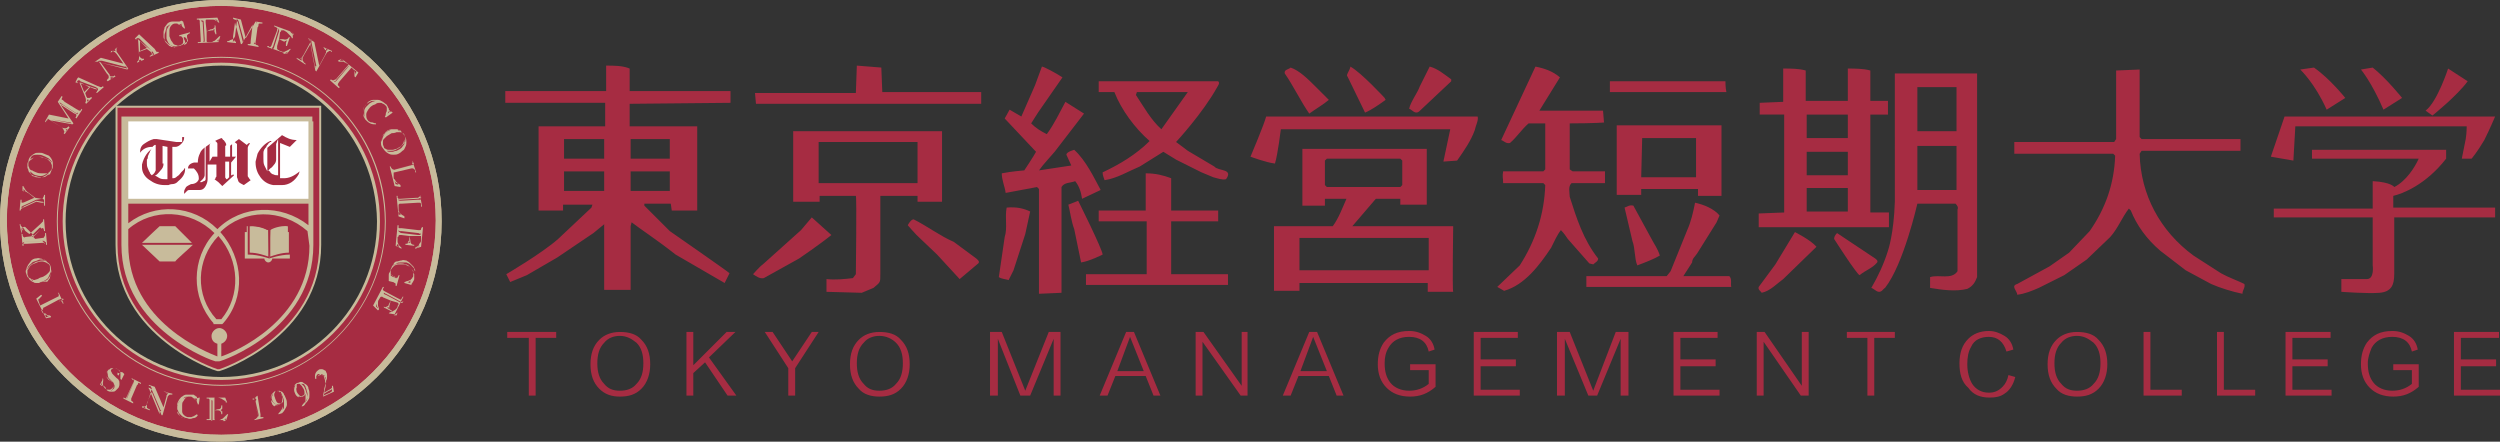 <svg xmlns="http://www.w3.org/2000/svg" width="255.3" height="45.1"><rect width="100%" height="100%" fill="#333333" stroke="none"/><style>.st0{fill:#a62c42}.st1{fill:#c8bb9b}.st3{fill:#fff}</style><path class="st0" d="M90 6.9l.1 2.5h10.1v1.2h-23l-.1-1.1h10.3l.1-2.8zM159.3 7.9l-2.1 3.4h6.5l.1 1.2c.3 0-1 .1-3.5.1v4.7l.3.2h3.3v1.2h-3.4c-.4.3-.2 1-.2 1.4.7 2.2 1.4 4.4 2.9 6.3 0 .3-.3.4-.5.6l-.4-.1-2.2-2.5c-.2-.3-.4-.6-.7-.9-.4.5-.7 1.2-1 1.8-1.2 1.8-2.7 3.8-4.8 4.4l-.7-.4 2.3-2.2c1.6-2.5 2.5-5.2 2.6-8.2l-.2-.2h-4.1c0-.5-.1-.7 0-1.2h4.1l.2-.2v-4.7h-1.7c-.7.6-1.2 1.4-1.9 2-.4.1-.6-.2-.9-.3l3.5-7.5c1 .2 1.8.5 2.5 1.1M218.5 7.1V14l.2.2h10.1v1.2h-10.1l-.2.3c.1 4.2 2.1 7.9 5.5 10.4l2.8 1.8c.7.4 1.8.8 2.4 1.1.1.4-.2.6-.2 1-1-.2-2.3-.6-3.2-1l-2.6-1.4-2.6-2c-1.4-1.2-2.4-2.6-3-4.1l-.2-.2c-.7.9-1.1 2-1.9 2.9l-2.4 2.3-2.3 1.6-2.6 1.3c-.7.3-1.4.6-2.2.7 0-.4-.7-.9 0-1.1l3.3-1.8 2-1.4 2.1-2.2c1.6-2.3 2.5-4.8 2.6-7.7l-.2-.2h-10.1v-1.2h10.2l.2-.3v-7l2.4-.1zM108.5 7.9l-2.5 3.6-.7 1.1c.5.5 1 .8 1.6 1.1.8-1.1 1.3-2.2 1.9-3.3l1.9 1.2-3 3.9c-.5.6-1.1 1.2-1.6 1.9l3.3-.5-.5-1.1c0-.3.8-.5.8-.5 1.2 1.1 2 2.8 2.7 4.1l-1.9.9c-.1-.7-.3-1.3-.7-1.8-.5.2-1.1.1-1.4.6v10.8l-2.3.1V19.3l-.2-.2-3.2.6c-.1-.7-.4-1.3-.4-2 1-.2 2.3-.3 2.3-.3s1-1.5 1.2-1.9l-3.2-3.4.5-.9 1.2.7 1.4-3.2.7-1.9c.2 0 1.5.7 2.1 1.1M134.4 8.9l1.3 1.3c-.6.5-1.3.9-2 1.4-.9-1.3-1.6-2.8-2.5-4.1-.1-.4.4-.4.6-.6.9.3 1.8 1.2 2.6 2M141.4 10l.1.2c-.7.5-1.4 1-2.1 1.3l-1.8-3.7c-.2-.1.3-.7.3-1 1.1.6 3.5 3.2 3.5 3.2M148.2 8.1v.2l-3.3 3.1c-.4.3-.7-.2-1-.3.2-.8.8-1.5 1.1-2.3l1-2c.8.2 1.5.8 2.2 1.3M176.2 8.3s0 .7.1 1.1h-11.9V8.3h11.8zM124.4 8.3c.2.2 0 .4-.1.6-1.5 2.7-4.2 5.6-4.2 5.6l1.2.9L124 17c.4.5 2 .2 1.2 1.3-.4.1-.9-.1-1.3-.2l-1.2-.5-2.6-1.3-1.3-.8-2.4 1.5c-1.2.5-2.3 1.2-3.6 1.4-.1-.3-.2-.5-.2-.8 1.7-.8 3.4-1.8 4.8-3.2-1.5-1.3-2.9-3.2-3.6-5h-1.6V8.3h12.2zm-8.3 1.1l-.1.3c.8 1.2 1.5 2.5 2.6 3.5l2.7-3.8h-5.2zM150.9 11.9c.1.4-.2.9-.3 1.4-.4 1.1-1.1 2.1-1.8 3.1l-1.4.1.7-3.3h-17.3s-.3 2.5-.6 3.5c-.9-.1-2.5-.7-2.5-.7s1.4-3.3 1.6-4.1h21.6zM175.8 20h-2.4v-.7h-5.8v.6h-2.5v-7.1h10.7V20zm-8.1-5.9l-.1 4h5.6v-4h-5.5zM96.2 20.6h-2.5V20h-3.8v8c0 .9 0 .8-.7 1.4l-1.2.5-3.6-.1v-1.3c.9.1 1.9 0 2.7-.1l.3-.4s.1-7.9 0-8h-3.7v.6H81v-7.2h15.2v7.2zm-12.6-6.1v4.2h10.1v-4.2H83.6zM201.9 7.6v20.7c-.2.5-.4.9-1 1.2-1.2.3-2.6.1-3.8-.1v-1.1c.9-.3 2.2.3 2.8-.6v-6.3c.1-.2 0-.4-.2-.6h-3.9s-1.4 6.2-3.3 8.6c-.2.1-.3.4-.6.4s-.5-.3-.8-.4c.7-1.2 1.3-2.5 1.7-3.8 0 0 .6-1.7.7-5V7.5h8.4zm-2.1 1.3h-4v4.5h4V8.9zm0 6h-4v4.5h4v-4.5zM64.3 7v2.3h10.3v1.2l-10.3.1v2.3h6.9v8.6h-2.6l-.1-.7h-2.7v.2l2.6 2.6s5.9 4.1 6.1 4.3l-.5 1-5-2.9c-1.9-1.5-3.6-2.6-4.5-3.3l-.1.4v6.5h-2.7v-6.7l-1.1.9-3.7 2.5-3.1 1.8-1.7.7-.4-.8s3.6-2.1 5.3-3.6l3.4-3.2.1-.3h-3v.6H55v-8.6h6.8v-2.4H51.6V9.3h10.3V6.7c.8 0 1.7 0 2.4.3m-6.7 10.5v2h4.1v-2h-4.1zm0-3.3v2h4.1v-2h-4.1zm6.8 3.3v2h4v-2h-4zm0-3.3v2h4v-2h-4z"/><path class="st0" d="M119.6 18.2v3.3h4.8v1.1h-4.8V28h5.8v1.1h-14.5V28h6.2v-5.4h-4.9v-1.1h4.8v-3.8c1 0 1.8.2 2.6.5M184.4 7.2v3.1h4.3V7c.7 0 1.6 0 2.3.2v3.1h1.8v1.4H191v10h1.9v1.5h-13.3v-1.4l2.6-.1v-10h-2.5v-1.2l2.4-.1V7c.8 0 1.6 0 2.3.2m.1 4.5v2.4h4.2v-2.4h-4.2zm0 3.8v2.4h4.2v-2.4h-4.2zm0 3.7v2.4h4.2v-2.4h-4.2z"/><path class="st0" d="M112.6 26s-1.4.7-2.2.8l-.7-3.4c-.3-.8-.4-1.7-.6-2.5.3-.1 1-.4 1-.4s2.5 5 2.5 5.5M175.6 22l-.3.7-2 3.2c-.2.3-.5.5-.5.9l-.9 1.4h4.7c.3.3.1.8.2 1.1H162v-1.1h8.2l.4-.5 1.7-4.2c.4-.9.6-1.8.8-2.8.9.2 1.9.6 2.5 1.3"/><path class="st0" d="M168.6 24.3c.3.6.7 1.1.9 1.8-.7.4-1.5.7-2.3 1-.3-.7-.2-1.7-.5-2.5l-.8-3.4c.3-.1.5-.3.9-.2l1.8 3.3zM105.2 21.6l-.5 2.3-1.2 3.7-.5 1c-.3-.1-.7-.1-1-.3l.6-4.1c.3-.9 0-2 .2-3 1-.1 1.8.1 2.4.4M84.9 24c-1.1.9-3.3 2.4-3.3 2.4l-3.6 2c-.4.1-.8-.2-1.1-.4 0 0 .7-.8 1-1l3.9-3.5 1.1-1.3 2 1.8zM97.4 24.7l2.3 1.7c.1.1.4.3.2.5L98 28.5 95.7 26l-2.1-2c-.3-.3-.9-1-.9-1s.3-.6.6-.6c1.4.7 2.7 1.7 4.1 2.3M185.5 25.2l-3.4 3.3c-.7.5-1.3 1.2-2.2 1.4-.1-.2-.4-.3-.3-.6l1.7-2.3 2-3.3s1.6.8 2.2 1.5M191.5 26.4c.1.1.3.2.2.4-.5.6-1.2.8-1.8 1.3-.3-.1-2.6-3.7-2.6-3.7 0-.2.1-.4.3-.6l3.9 2.6zM145.6 20.9H143v-.6h-2.5l-2.4 2.8h10.3s-.1 6.5 0 6.7h-2.6v-.9h-13.1v.8h-2.6v-6.6h6c.6-.8 1-1.9 1.4-2.8h-2.2v.7H133v-5.8h12.7v5.7zm-2.6-4.7h-7.5l-.2.2v2.5l.2.2h7.5l.2-.2v-2.5l-.2-.2zm2.9 8.1h-13.2v3.3h13.2v-3.3zM234.2 16.4l.2-3.5h17.5s0 .7-.1 1.3l-.4 2h1s.6-.7 1.3-1.9c.6-1.2 1.1-2.4 1.1-2.4h-21.5l-1.4 4.1 2.3.4zM234.9 7.1s1.5 1.4 2.7 4.1l1.9-1.2s-1.6-2-3.2-3.1l-1.4.2zM241.1 7.1s1.1 1.3 2.3 4.1l1.9-1.2s-1.6-2-3-3.1l-1.2.2zM250 7s-1.1 3.4-2.3 4.3l.7.5s2.5-2 3.6-3.5L250 7z"/><path class="st0" d="M254.7 21.2h-10.3V20c.9-.2 3.3-1.1 5.4-3.8v-.9h-13.7v.9H247c-.4.9-1.3 2.3-2.5 2.9 0 0-.3-.5-2.2-.6v2.8h-10.1v.9h10.1v4.9s.2 1.4-.6 1.4h-2.6v1.3s2.7.2 3.9.1c1.2-.1 1.5-.8 1.5-1.9V22.2h10.3v-1zM54.7 34.5v5.9H54v-5.9h-2.2v-.6h5v.6zM65 35c.5.5.7 1.2.7 2.1 0 .9-.2 1.6-.7 2.1-.4.5-1 .7-1.7.7s-1.2-.2-1.6-.7c-.5-.5-.7-1.2-.7-2.1 0-.9.2-1.6.7-2.1.4-.5 1-.7 1.6-.7.7 0 1.2.3 1.7.7m.5 4.7c.6-.6.9-1.5.9-2.5 0-1.1-.3-1.9-.9-2.5-.5-.6-1.3-.8-2.2-.8-.9 0-1.6.3-2.1.8-.6.6-.9 1.4-.9 2.5s.3 1.9.9 2.5c.6.6 1.3.8 2.1.8.9 0 1.6-.2 2.2-.8M74.3 40.4L72 37l-1.2 1.1v2.3h-.7v-6.5h.7v3.4l3.4-3.4h.9l-2.7 2.6 2.8 3.9zM81.2 37.6v2.8h-.7v-2.8l-2.4-3.7h.8l2 3 2-3h.7zM91.5 35c.5.5.7 1.2.7 2.1 0 .9-.2 1.6-.7 2.1-.4.5-1 .7-1.7.7s-1.2-.2-1.6-.7c-.5-.5-.7-1.2-.7-2.1 0-.9.2-1.6.7-2.1.4-.5 1-.7 1.6-.7.7 0 1.3.3 1.7.7m.5 4.7c.6-.6.9-1.5.9-2.5 0-1.1-.3-1.9-.9-2.5-.5-.6-1.3-.8-2.2-.8-.9 0-1.6.3-2.1.8-.6.6-.9 1.4-.9 2.5s.3 1.9.9 2.5c.5.6 1.3.8 2.1.8.9 0 1.6-.2 2.2-.8M107.6 40.4v-5.8l-2.4 5.8h-1l-2.3-5.8v5.8h-.8v-6.5h1.2l2.4 6 2.4-6h1.2v6.5zM116.8 37.9h-2.7l1.3-3.5 1.4 3.5zm1.7 2.5l-2.7-6.5h-.8l-2.7 6.5h.8l.8-2h3.1l.8 2h.7zM126.7 40.4l-3.9-5.5v5.5h-.7v-6.5h.8l3.9 5.5v-5.5h.6v6.5zM135.5 37.9h-2.7l1.3-3.5 1.4 3.5zm1.7 2.5l-2.7-6.5h-.8l-2.7 6.5h.8l.8-2h3.1l.8 2h.7zM140.7 37.2c0-.9.2-1.6.6-2.2.6-.8 1.4-1.2 2.6-1.2.7 0 1.2.2 1.7.5s.8.8.9 1.4l-.6.2c-.2-1-.9-1.5-2-1.5-1 0-1.7.4-2.1 1.1-.3.5-.4 1-.4 1.6 0 .9.2 1.5.6 2 .4.5 1.1.8 1.9.8.7 0 1.4-.2 2-.7v-1.4H144v-.6h2.6v2.3c-.8.7-1.6 1-2.6 1s-1.8-.3-2.4-.9c-.6-.6-.9-1.4-.9-2.4M150.5 40.4v-6.5h4.5v.6h-3.8v2.2h3.6v.7h-3.6v2.4h4v.6zM165.5 40.4v-5.8l-2.4 5.8h-.9l-2.4-5.8v5.8h-.8v-6.5h1.3l2.4 6 2.3-6h1.3v6.5zM170.9 40.4v-6.5h4.5v.6h-3.8v2.2h3.6v.7h-3.6v2.4h4v.6zM183.9 40.4l-3.8-5.5v5.5h-.7v-6.5h.8l3.8 5.5v-5.5h.7v6.5zM191.4 34.5v5.9h-.7v-5.9h-2.1v-.6h4.9v.6zM200.1 37.1c0-1.1.3-1.9.9-2.5.5-.5 1.2-.8 2.1-.8.6 0 1.1.2 1.6.5s.8.8.9 1.4l-.7.2c-.3-1-.9-1.5-1.8-1.5-.8 0-1.5.3-1.8 1-.3.5-.4 1.1-.4 1.8 0 .8.2 1.5.5 2 .4.6 1 .9 1.7.9.6 0 1-.2 1.4-.6.3-.3.5-.7.6-1.2l.7.2c-.2.8-.6 1.4-1.1 1.7-.4.3-.9.4-1.5.4-1 0-1.7-.3-2.2-1-.7-.6-.9-1.5-.9-2.5M213.8 35c.5.5.7 1.2.7 2.1 0 .9-.2 1.6-.7 2.1-.4.5-1 .7-1.7.7s-1.2-.2-1.6-.7c-.5-.5-.7-1.2-.7-2.1 0-.9.2-1.6.7-2.1.4-.5 1-.7 1.6-.7.7 0 1.2.3 1.7.7m.5 4.7c.6-.6.9-1.5.9-2.5 0-1.1-.3-1.9-.9-2.5-.5-.6-1.3-.8-2.2-.8-.9 0-1.6.3-2.1.8-.6.6-.9 1.4-.9 2.5s.3 1.9.9 2.5c.5.6 1.3.8 2.1.8.9 0 1.6-.2 2.2-.8M218.9 40.4v-6.5h.7v5.9h3.2v.6zM226.4 40.4v-6.5h.7v5.9h3.2v.6zM233.4 40.4v-6.5h4.6v.6h-3.9v2.2h3.6v.7h-3.6v2.4h4v.6zM241.1 37.2c0-.9.2-1.6.6-2.2.6-.8 1.4-1.2 2.6-1.2.7 0 1.2.2 1.7.5s.8.8.9 1.4l-.6.2c-.2-1-.9-1.5-2-1.5-1 0-1.7.4-2.1 1.1-.2.5-.4 1-.4 1.6 0 .9.2 1.5.6 2 .4.5 1.1.8 1.9.8.7 0 1.4-.2 2-.7v-1.4h-1.9v-.6h2.6v2.3c-.8.7-1.6 1-2.6 1s-1.8-.3-2.4-.9c-.6-.6-.9-1.4-.9-2.4M250.6 40.4v-6.5h4.6v.6h-3.9v2.2h3.6v.7h-3.6v2.4h4v.6zM22.4.3C10.1.3.2 10.3.2 22.5c0 12.3 10 22.2 22.2 22.2s22.2-10 22.2-22.2C44.7 10.3 34.7.3 22.4.3m.2 38.3c-8.9 0-16-7.2-16-16 0-8.9 7.2-16 16-16 8.9 0 16 7.2 16 16s-7.2 16-16 16"/><path class="st1" d="M22.6 45.1C10.1 45.1 0 35 0 22.6 0 10.1 10.1 0 22.6 0 35 0 45.1 10.1 45.1 22.6 45.1 35 35 45.1 22.6 45.1m0-44.5C10.5.6.7 10.4.7 22.5c0 12.1 9.8 21.9 21.9 21.9 12.1 0 21.9-9.8 21.9-21.9 0-12-9.9-21.9-21.9-21.9"/><path class="st1" d="M11.9 10.9V25c0 9.4 10.2 12.8 10.3 12.8h.2c.1 0 10.3-3.4 10.3-12.8V10.9H11.9z"/><path class="st0" d="M13.5 13H31v6.9H13.5z"/><path class="st1" d="M22.6 45.1C10.1 45.1 0 35 0 22.6 0 10.1 10.1 0 22.6 0 35 0 45.1 10.1 45.1 22.6 45.1 35 35 45.1 22.6 45.1m0-44.5C10.5.6.7 10.4.7 22.5c0 12.1 9.8 21.9 21.9 21.9 12.1 0 21.9-9.8 21.9-21.9 0-12-9.9-21.9-21.9-21.9"/><path class="st1" d="M22.6 39.4c-9.3 0-16.8-7.6-16.8-16.8 0-9.3 7.6-16.8 16.8-16.8 9.3 0 16.8 7.6 16.8 16.8 0 9.2-7.6 16.8-16.8 16.8m0-33.5c-9.2 0-16.7 7.5-16.7 16.7s7.5 16.7 16.7 16.7 16.7-7.5 16.7-16.7c-.1-9.3-7.5-16.7-16.7-16.7M4.7 32.5l-1-2 .5-.4.1.1c-.2.2-.3.3-.3.4v.3c0 .1.1.2.1.3l1.8-.9c.1 0 .1-.1.1-.1v-.1c0-.1 0-.1-.1-.2H6l.5 1.1h-.1c0-.1-.1-.2-.1-.2l-.1-.1c-.1 0-.1 0-.2.1l-1.8.9c.1.1.1.2.2.3.2 0 .3 0 .3.1.1 0 .1.1.2.1s.2 0 .3.1v.1l-.5.1zm-.6-2.1l-.2.2.1.3v-.2c0-.2 0-.2.1-.3m1.9.2l-1.5.8c-.1 0-.1.1-.1.1v.1l1.8-.9c.1 0 .1 0 .2-.1h.1c0-.1-.1-.1-.1-.1-.2 0-.3.1-.4.1m-1.4 1.5l.1.3.3-.1c-.1 0-.2 0-.2-.1 0 0-.1 0-.2-.1M4.3 28.8c-.1 0-.2 0-.3.1h-.3c-.1 0-.2 0-.3-.1-.1 0-.2-.1-.2-.1-.1-.1-.2-.1-.2-.2-.1-.1-.1-.2-.2-.2 0-.1-.1-.2-.1-.3-.1-.2-.1-.4 0-.5 0-.2.1-.3.2-.5.1-.1.2-.3.3-.4.1-.1.3-.2.4-.2.2 0 .3-.1.5 0 .2 0 .3.1.5.2.1.1.3.2.4.3.1.1.2.3.2.5s.1.3 0 .5c0 .2-.1.3-.1.5-.1.1-.2.3-.3.4-.1-.1-.3 0-.5 0m-1.5-1.2c0-.1.1-.3.2-.4.1-.1.2-.2.4-.3.2-.1.3-.2.5-.2.2-.1.4-.1.5-.1.2 0 .3.1.4.1-.1-.1-.2-.1-.3-.2h-.3c-.1 0-.2 0-.4.1s-.4.1-.5.2l-.4.4c-.1.1-.1.3-.1.4m1.2.8c.2-.1.4-.1.5-.2.2-.1.3-.2.4-.3.1-.1.2-.2.2-.3v-.4c0-.1-.1-.2-.1-.2-.1-.1-.2-.1-.3-.2-.1 0-.2-.1-.4-.1-.1 0-.3 0-.5.1s-.3.1-.5.2c-.1.1-.3.2-.3.3-.1.1-.1.2-.2.3v.4c0 .1.1.2.1.3.1.1.2.1.3.2.1 0 .2.1.3.1.3-.1.4-.1.5-.2m-.9.1c.2.2.4.3.6.3h.6c.2-.1.3-.1.5-.2.1-.1.2-.2.3-.4.1-.2.1-.3.1-.5-.1.3-.2.5-.3.7-.2.2-.4.3-.7.4-.1 0-.3.1-.4.1-.1 0-.2 0-.4-.1 0-.2-.1-.2-.3-.3M2.2 23.9l-.2-1h.1c0 .1 0 .2.1.2 0 .1.1.2.2.2.1.1.1.2.2.3l.4.3 1.1-1 .2-.2.1-.1v-.2h.1l.1 1.2h-.1c0-.2-.1-.3-.1-.3h-.1s-.1 0-.1.1l-.8.8.2.2.7-.1c.1 0 .2 0 .2-.1 0 0 .1-.1.1-.2v-.1-.1h.1l.1 1.2h-.1v-.1c0-.1 0-.2-.1-.2l-.1-.1h-.2l-1.6.1h-.2l-.1.1v.3h-.1l-.1-1.2h.1c0 .1 0 .2.1.3 0 0 .1.1.2 0l.9-.1-.7-.7-.2-.2c-.1 0-.1-.1-.2 0-.1 0-.1 0-.1.1-.1.4-.1.4-.1.6zm0-.7v.4c0-.1.1-.1.1-.1h.1l-.2-.2v-.1m2 1.4l-1.6.1c-.1 0-.2 0-.3.1 0 0-.1.1 0 .2 0-.1 0-.1.1-.1h.3l1.6-.1h.2l.1.1v-.1h-.1c-.1-.2-.2-.2-.3-.2M4 23.3l-.8.8.1.1.8-.7.1-.1h.1s.1 0 .1.1c0 0 0-.1-.1-.1h-.1c0-.2-.1-.2-.2-.1M2.3 19.8V19h.1c0 .1 0 .1.1.2 0 .1.1.1.1.2l.2.2.8.6.6.1c.1 0 .2 0 .2-.1s.1-.1.1-.3h.1V21h-.1v-.2c0-.1-.1-.1-.1-.1h-.2l-.5-.1-1.3.6c-.1 0-.1.1-.2.1 0 0-.1.1-.1.2H2l.1-1.1h.1v.2c0 .1 0 .1.1.1 0 0 .1 0 .3-.1l.9-.4-.5-.4c-.1-.1-.2-.1-.3-.2-.1 0-.1-.1-.2-.1h-.2v.3zm1.4.6l-1.3.6c-.1 0-.1.1-.2.1v.2s0-.1.1-.1c0 0 .1 0 .1-.1l1.3-.6.6.1h.1s0 .1.1.1v-.1-.2s-.1-.1-.2-.1l-.6.1zm-1.1-.9c-.1 0-.1-.1 0 0l-.2-.2v.3c0-.1.1-.1.2-.1M3.7 18.1c-.1 0-.2-.1-.3-.1-.1 0-.2-.1-.2-.2l-.2-.2c-.1-.1-.1-.2-.1-.2 0-.1-.1-.2-.1-.3v-.3c0-.1 0-.2.1-.3 0-.2.1-.4.2-.5.1-.1.2-.2.4-.3.1-.1.3-.1.5-.1s.3 0 .5.1.3.1.5.2c.1.1.2.2.3.4.1.2.1.3.1.5s0 .4-.1.5c-.1.2-.1.3-.2.5-.1 0-.3.1-.4.2-.1.1-.3.1-.5.1-.1.1-.3 0-.5 0m-.8-.9l.3.6c.1.1.3.2.5.2.2.1.4.1.5.1.2 0 .3-.1.5-.2.1-.1.3-.2.4-.4-.2.2-.4.3-.6.4-.2.1-.5.1-.8 0-.1 0-.3-.1-.4-.2-.1-.1-.2-.2-.3-.2 0-.1-.1-.2-.1-.3m.8.4c.2.1.4.1.6.1h.5c.1 0 .3-.1.3-.2.1-.1.2-.2.2-.3v-.3c0-.1-.1-.2-.1-.3l-.3-.3c-.1-.1-.3-.1-.4-.2-.2 0-.4-.1-.6-.1-.2 0-.3 0-.4.1-.1 0-.2.1-.3.2-.2.1-.2.2-.3.3v.3c0 .1.1.2.1.3.1.1.1.2.3.2.1.1.2.1.4.2m-.6-1.3c.1-.1.2-.2.4-.2.1-.1.2-.1.4-.1s.4 0 .6.1c.2.1.3.1.5.2l.3.3c0-.1-.1-.2-.2-.3-.1-.1-.2-.2-.3-.2-.1-.1-.2-.1-.4-.2s-.4-.1-.6-.1c-.2 0-.3 0-.5.1-.1.1-.2.2-.2.4M7 12.1l-1.1-1.7.4-.6.1.1c-.1.1-.1.2-.1.2 0 .1 0 .1.1.1l.2.2 1.3.8c.1 0 .1.1.2.1h.1s.1-.1.1-.2l.1.1-.6.9-.1-.1c.1-.1.1-.2.1-.2v-.1s-.1-.1-.2-.1l-1.4-.9 1.3 1.9-.1.1-2.2-.4 1.1.7c.1.1.3.1.4.1.1 0 .2-.1.3-.2l.1.1-.5.7-.1-.1c.1-.1.1-.2 0-.3 0-.1-.1-.2-.2-.3L5 12.2c-.1 0-.1 0-.2.1-.1 0-.1.1-.1.2l-.1-.1.4-.7 2 .4zm-2.2.1h.5l2 .4-.1-.1h-.1l-1.8-.3H5c-.1-.1-.1-.1-.2 0m2.9-.7l-1.4-.9c-.1-.1-.2-.1-.2-.2v.1s0 .1.1.1c0 0 .1.1.2.1l1.4.9c.1 0 .1.1.1.1v.1-.1c0-.1.1-.1 0-.2-.1.1-.2 0-.2 0m-1 2l.2-.3h-.1-.1l.1.1c-.1.1-.1.2-.1.2"/><path class="st1" d="M9.7 9.1l-.5-.2-.5.6.1.3c0 .1.1.1.1.2h.2c.1 0 .1 0 .2-.1l.1.1-.6.6-.1-.1c.1-.1.1-.4 0-.6l-.6-1.5H8s-.1 0-.1.1l-.2-.1.2-.4.1-.1 2 .9c.1 0 .2.1.3.1.1 0 .1 0 .2-.1l.1.1-.7.6h-.1c.1-.1.1-.1.1-.2v-.1c0-.1-.1-.1-.2-.1m.1-.2l-1.6-.6c0-.1-.1-.1-.2-.1s0 0-.1.1l-.1.1H8s.1 0 .2.1l1.5.5c.1 0 .2.1.2.1v.2l.1-.1v-.1c0-.1-.1-.1-.2-.2m-1.2.5l.5-.5-.9-.5.4 1zm.3 1l.2-.2c-.1 0-.2 0-.2-.1V10.4M11.3 5.4l.7-.6c-.1 0-.1.1-.1.2v.2c0 .1 0 .1.1.2L13.1 7l-.1.1-2.7-.7.8 1.1c.1.1.1.1.1.2l.1.1h.2c.1 0 .1 0 .2-.1l.1.1-.8.5-.1-.1c.1-.1.1-.2.2-.2v-.2c0-.1-.1-.2-.2-.3l-.8-1.2h-.3c-.1 0-.1 0-.2.1l.1-.1.6-.4 2.3.6-.7-1-.2-.2c-.1 0-.1-.1-.2-.1h-.2c.1.1 0 .1 0 .2m1.4 1.4l-2.3-.6h-.2c-.1 0-.1 0-.2.1h-.1.2s.1 0 .2.1L13 7s0-.1-.1-.1v-.1h-.1-.1m-1.4 1.3l.3-.2h-.2s-.1 0-.1-.1V8.1m.5-3.1l-.3.2h.2c.1 0 .1 0 .2.1-.1-.1-.2-.2-.1-.3M15.4 5.3L15 5l-.8.3v.3c0 .1 0 .2.1.2 0 .1.1.1.2.2h.2v.1l-.7.3v-.1c.2-.1.2-.3.2-.6L14.1 4H14h-.2v-.1l.3-.3.1-.1L15.8 5c.1.2.2.3.2.3h.2v.1l-.9.4v-.1c.1 0 .1-.1.2-.1v-.1c0-.1 0-.1-.1-.2m.1-.1L14.3 4c-.1-.1-.1-.1-.2-.1H14h-.1c.1.1.1.1.2.1l.1.1 1.3 1.1c0 .1 0 .2.1.3v.2c.1 0 .1-.1.1-.1v-.1c0-.1-.1-.2-.2-.3m-1.3 1.1l.3-.1c-.1 0-.2-.1-.2-.2v-.1.2c-.1 0-.1.1-.1.2m.1-1.1l.7-.3-.7-.7v1zM18.7 2.2l.2.7h-.1l-.2-.2c-.1-.1-.2-.1-.3-.2-.1 0-.2-.1-.2-.1h-.2c-.2 0-.3.1-.4.2-.1.1-.2.3-.2.5v.6c.1.2.1.4.3.6.1.2.2.3.4.3.1.1.3.1.4 0 .1 0 .2-.1.2-.1.1-.1.1-.1.1-.2v-.1V4c0-.1-.1-.2-.1-.2l-.1-.1h-.2v-.1l1.1-.3v.1c-.1 0-.2.1-.2.1l-.1.1v.2l.1.4c-.1.1-.2.1-.3.2-.1.1-.2.1-.3.2-.1 0-.2.1-.3.1-.2 0-.4.1-.6 0-.2 0-.3-.1-.5-.2l-.3-.3c-.1-.1-.2-.3-.2-.4v-.5c0-.2.1-.3.1-.5.1-.1.2-.3.3-.4.1-.1.3-.2.5-.2h.7c.1 0 .2-.1.2-.1l.2.1zm-.6 2.7c-.1 0-.2 0-.3-.1-.1 0-.2-.1-.3-.1l-.3-.3c-.1-.2-.2-.4-.2-.5v-.5c0-.2 0-.4.1-.5 0-.1.1-.1.1-.2l.2-.2c-.1 0-.1.1-.2.1-.1.1-.2.1-.2.2 0 .2-.1.3-.1.4 0 .1-.1.2-.1.4V4c0 .2.1.3.2.4l.3.3c.1 0 .2.1.2.1h.2c.2.1.3.1.4.1m.5-2.2l-.1-.3-.1.1h-.1-.1-.1c.3 0 .4.1.5.2m.2 1.3l.1.2v.2c0 .1-.1.1-.1.2.1 0 .1-.1.2-.1 0 0 .1-.1.1-.2v-.2c0-.1-.1-.2-.1-.2l-.1-.1h-.2s.1 0 .1.1c-.1 0 0 0 0 .1M21.1 3.2v1s0 .1.1.1H21.5c.1 0 .2 0 .3-.1.1 0 .2-.1.3-.2l.3-.3h.1l-.2.6-2.1.1v-.1h.2c.1 0 .1 0 .1-.1V4l-.1-1.7v-.2l-.1-.1h-.2v-.1l2.1-.1.2.5h-.1c-.1-.1-.2-.2-.3-.2-.1-.1-.2-.1-.3-.1H21.1c-.1 0-.1.1-.1.1v.2l.1.9.4-.2c.3 0 .5-.2.4-.4h.1l.1.9H22c0-.1-.1-.2-.1-.3-.1-.1-.2-.1-.3-.1l-.5.1zm-.4-.9l.1 1.7v.2s0 .1-.1.1c.1 0 .2 0 .2-.1V4l-.1-1.7c0-.1 0-.2-.1-.2h-.2l.1.1c.1 0 .1.1.1.1m1.2.9v-.3c0 .1-.1.1-.2.2.1 0 .1 0 .2.1m.2-1.2h-.3c.1 0 .2 0 .3.1.1 0 .1.1.2.1l-.2-.2zm.2 2.2l.1-.3c0 .1-.1.1-.1.2-.1 0-.1.1-.2.1h.2zM25.1 3.9l1-1.7.7.1v.1h-.3c-.1 0-.1.1-.1.1 0 .1 0 .2-.1.3l-.2 1.5v.2s0 .1.1.1c0 0 .1 0 .2.1v.1l-1.1-.2v-.1h.2c.1 0 .1-.1.1-.1v-.2l.2-1.7-1.1 2h-.1L24 2.3l-.2 1.4v.4c0 .1.1.2.3.2v.1l-.9-.1v-.1c.1 0 .2 0 .3-.1.4-.1.4-.2.5-.4l.2-1.6c-.1 0-.1-.1-.2-.1 0 0-.1 0-.2-.1v-.1l.8.2.5 1.9zm-1.4.3l.4.1-.1-.1v-.1l-.1.1h-.2m.4-2.2l.1.1c0 .1.1.1.1.2l.5 2s0-.1.1-.1v-.1l-.5-1.8c0-.1-.1-.2-.1-.3h-.2M26 4.2l.2-1.7c0-.1 0-.2.1-.3h-.1V2.5L26 4.2v.2l-.1.1H26.2c-.2-.1-.2-.2-.2-.3M28.5 4l-.2.7V5l.1.1c.1 0 .1.1.2.1s.2.1.3.1c.1 0 .2 0 .3-.1.1 0 .2-.1.4-.2h.1l-.4.5-2-.7v-.1c.1 0 .2 0 .2.1h.1l.1-.1.6-1.6v-.2s0-.1-.1-.1c0 0-.1-.1-.2-.1v-.1l1.9.7v.6h-.1c0-.1-.1-.2-.2-.3l-.3-.3c-.1-.1-.2-.1-.3-.2h-.2c-.1 0-.1 0-.1.1l-.1.1-.1.7h.4c.3.1.5 0 .6-.2h.1l-.3.9h-.1v-.3c0-.1-.1-.1-.3-.2l-.4-.2zm-.1-.9l-.5 1.6c0 .1-.1.1-.1.2l-.1.1h.2s.1-.1.1-.2l.5-1.6V3s-.1-.1-.2-.1l.1.1c.1 0 .1 0 0 .1m.8 2.4l.2-.2c-.1 0-.2.1-.2.1-.1 0-.2 0-.3.1h.3zm0-1.1l.1-.3c-.1.1-.2.1-.3.1.1 0 .1.1.1.1.1 0 .1.1.1.1m.7-1.1l-.3-.1.2.2.2.2-.1-.3zM33 4.8l.9.4v.1c-.1 0-.1-.1-.2-.1s-.1 0-.2.1c-.1 0-.1.1-.2.2l-1 1.8-.1-.1-.5-2.7-.7 1.2c0 .1-.1.1-.1.2v.2c0 .1 0 .1.1.2 0 .1.1.1.2.2v.1l-.9-.6v-.1c.1.1.2.1.3.1.1 0 .1-.1.2-.1.1-.1.1-.2.2-.3l.7-1.3c0-.1-.1-.2-.1-.2 0-.1-.1-.1-.1-.1v-.1l.6.4.5 2.4.6-1.1c0-.1.1-.2.1-.2v-.2s0-.1-.1-.1c-.1-.2-.2-.3-.2-.3M30.5 6l.3.2v-.1-.2l-.1.1h-.2m1.8.7l-.5-2.4v-.2c0-.1-.1-.1-.1-.1h-.1c0 .1.1.1.1.1v.2l.5 2.7v-.1-.1-.1c.1.1.1.1.1 0m1.2-1.6l-.3-.2.1.1v.2s.1-.1.2-.1M34.9 6l1.7 1.4-.3.5-.1-.1v-.4c0-.1-.1-.2-.1-.3l-.2-.2-1.3 1.5c0 .1-.1.1-.1.2v.1l.2.2-.1.1-.9-.8.1-.1c.1.1.1.1.2.1h.1s.1-.1.2-.1l1.3-1.5c-.1-.1-.2-.1-.3-.2-.1 0-.2-.1-.2-.1h-.5l-.1-.1.4-.2zm-.5 2.2l1.1-1.3c0-.1.1-.1.1-.1v-.1l-1.3 1.5c0 .1-.1.1-.1.1h-.1c.1.1.1.1.2 0l.1-.1m.7-2l-.2-.2-.2.2h.4m1.2 1.4l.1-.3-.3-.2c0 .1.1.2.1.2.1.1.1.2.1.3M40 11.4l.1.1-.7.5-.1-.1c.1-.1.1-.2.1-.3 0-.1.1-.2.1-.3V11c0-.1-.1-.2-.1-.2-.1-.1-.2-.2-.3-.2-.1-.1-.2-.1-.3-.1-.1 0-.3 0-.4.1-.1.1-.3.1-.4.2-.2.1-.3.3-.4.4-.1.2-.2.3-.2.5s0 .3.1.5c.1.1.1.2.2.2.1.1.2.1.3.1.1 0 .2.1.4.1v.1c-.2 0-.4 0-.6-.1-.2-.1-.3-.2-.5-.4-.1-.2-.2-.3-.2-.5v-.5c0-.2.1-.3.2-.4.1-.1.2-.3.3-.4.2-.1.3-.2.5-.2h.5c.2 0 .3.1.5.2.1.1.3.2.4.3 0 .1.1.1.1.2s.1.1.1.2 0 .1.1.2v.1h.2m-.8-.9c-.2-.1-.3-.2-.5-.2h-.6c-.1 0-.2 0-.3.1-.1 0-.2.1-.2.1-.2.1-.3.3-.4.4-.1.2-.1.4-.1.6 0 .2.1.4.2.6-.1-.2-.1-.3-.1-.4v-.4c0-.1.1-.3.2-.4l.3-.3c.1-.1.2-.1.3-.2.1 0 .3-.1.4-.1h.4c.2.1.3.1.4.2m.4 1.1l.2-.2c-.1 0-.1-.1-.1-.1v-.1.2c-.1.1-.1.2-.1.2M39.6 13.3c.1 0 .2-.1.3-.1h.6c.1 0 .2.1.3.1.1 0 .2.1.2.2l.2.2c.1.1.1.2.2.3.1.2.1.4.1.5 0 .2 0 .3-.1.5s-.1.3-.3.4c-.1.1-.2.2-.4.3-.2.1-.3.1-.5.1s-.3 0-.5-.1-.3-.2-.4-.3c-.1-.1-.2-.3-.3-.4-.1-.2-.1-.3-.1-.5s0-.3.1-.5c.1-.1.1-.3.3-.4 0-.1.2-.2.3-.3m1.3.1c-.2-.1-.4-.2-.6-.2-.2 0-.4 0-.6.1-.2.1-.3.2-.4.3-.1.1-.2.3-.3.4-.1.2-.1.3 0 .5 0-.3.1-.5.2-.7.1-.2.3-.4.6-.5.1-.1.3-.1.4-.1h.4c0 .1.1.2.3.2m-.9.2c-.2.1-.3.2-.5.3l-.3.3c-.1.1-.1.2-.1.4 0 .1 0 .2.1.4 0 .1.1.2.2.2.1.1.2.1.3.1h.4c.1 0 .3-.1.4-.1.2-.1.3-.2.5-.3l.3-.3c.1-.1.1-.2.1-.4 0-.1 0-.2-.1-.4 0-.1-.1-.2-.2-.2-.1-.1-.2-.1-.3-.1h-.3c-.2.1-.4.1-.5.1m1.3.6c0 .1-.1.3-.1.4-.1.1-.2.3-.3.4-.1.1-.3.2-.5.3-.2.1-.3.1-.5.1h-.4c.1.1.2.1.3.1h.3c.1 0 .2-.1.4-.1.2-.1.4-.2.5-.3.1-.1.2-.3.3-.4v-.5M42.1 16.4l.4 1.2h-.1v-.1c0-.1 0-.2-.1-.2l-.1-.1H42l-1.7.4c-.1 0-.1 0-.1.1v.4c0 .1 0 .2.1.2 0 .1.1.1.1.2l.2.2c.1.1.2.1.3.2v.2l-.6-.1-.5-2h.1c0 .1.1.2.1.2l.1.1h.2l1.6-.4c.1 0 .1 0 .2-.1l.1-.1c0-.1 0-.2-.1-.3m-.1.5l-1.7.4h-.1s-.1 0-.1-.1c0 .1.1.2.3.1l1.6-.4c.1 0 .2-.1.2-.1.1 0 .1-.1 0-.2v-.1c0 .1 0 .1-.1.1 0 .3 0 .3-.1.3m-1.7 1.6l.1.3.4.1c-.1 0-.2-.1-.2-.2-.2 0-.2-.1-.3-.2M42.9 19.9l.2 1.2H43V21v-.2l-.1-.1h-.2l-1.7.1h-.2l-.1.1v.6c0 .1.1.1.1.2s.1.1.2.2.2.1.3.2v.2l-.6-.2-.2-2.1h.1v.2l.1.1h.2l1.6-.1h.2l.1-.1c.1 0 .1-.1.1-.2m-.3.4l-1.8.1h-.1s-.1 0-.1-.1c0 .1.1.2.3.2l1.7-.1h.3c.1 0 .1-.1.1-.2v-.1l-.1.1c-.1.1-.2.1-.3.1m-1.9 1.3v.3l.4.1c-.1 0-.2 0-.2-.1-.1-.1-.1-.2-.2-.3M41.8 24.1L41 24h-.2s-.1 0-.1.1c0 0 0 .1-.1.1v.5c0 .1.1.2.1.3l.3.3v.1l-.6-.3.2-2.1h.1v.2c0 .1 0 .1.1.1h.2l1.7.2h.2s.1 0 .1-.1c0 0 0-.1.1-.2h.1l-.2 2-.6.2v-.1c.1-.1.2-.1.3-.2.1-.1.1-.2.2-.3.1-.1.1-.2.1-.4v-.2c0-.1 0-.1-.1-.1h-1.1l.1.4c0 .3.1.5.4.5v.1l-.9-.1v-.1c.1 0 .2 0 .3-.1.1-.1.1-.2.1-.3v-.4zm-1.3 1l.3.2c-.1-.1-.1-.1-.1-.2s-.1-.1-.1-.2l-.1.2zm2.2-1.3l-1.7-.2h-.2l-.1-.1c0 .1 0 .2.1.2 0 0 .1.1.2.1l1.7.2h.2s.1-.1.1-.2l-.1.1c-.1-.1-.2-.1-.2-.1m-1.1 1h.3c-.1-.1-.1-.1-.1-.3 0 .1 0 .1-.1.1 0 .2-.1.2-.1.2m1.2.4v-.3c0 .1-.1.2 0 .3-.1 0-.2 0-.3.1l.3-.1zM42 29.1l-.7-.2v-.1c.1 0 .2-.1.3-.1.1 0 .2-.1.3-.1l.2-.2c0-.1.1-.1.1-.2v-.5c-.1-.1-.2-.3-.3-.4-.1-.1-.3-.2-.6-.3h-.6c-.2 0-.4.1-.5.2-.1.1-.2.2-.3.4v.3c0 .1 0 .2.1.2l.1.1s.1 0 .2.1c.1 0 .2 0 .2.1 0 0 .1 0 .1-.1 0 0 .1-.1.1-.2h.1l-.3 1.1h-.1V29s0-.1-.1-.1c0 0-.1-.1-.2-.1l-.4-.1v-.3-.3c0-.1 0-.2.1-.3.1-.2.1-.4.2-.5.1-.1.2-.2.4-.3.1-.1.3-.1.5-.1s.3 0 .5.1c.2 0 .3.1.4.2.1.1.2.2.3.4.1.1.1.3.2.4v.5c0 .1-.1.2-.2.4-.1.1-.1.2-.1.3v.2-.3zm-1.6-.8l-.2-.1c-.1 0-.1-.1-.2-.1-.1-.1-.1-.1-.1-.2v.2c0 .1.1.1.1.1s.1.1.2.1.2.1.2.1h.1l.1-.1-.1.1c0-.1 0-.1-.1-.1m-.4-1l.2-.2c.1-.1.2-.1.3-.2.1-.1.3-.1.5-.1h.5c.2.1.3.1.5.3s.3.3.3.4c0 .1.1.2.1.2v0c0-.1 0-.2-.1-.3 0-.1-.1-.2-.2-.3l-.3-.3c-.1-.1-.2-.1-.3-.2-.2 0-.3-.1-.5 0-.2 0-.3.1-.5.1-.1 0-.2.1-.2.1-.1.1-.1.1-.1.2-.1.1-.2.2-.2.3m1.6 1.5l.3.1v-.1-.1-.1c0 .1-.1.2-.3.2M39.9 30.7l-.7-.3c-.1 0-.1-.1-.2-.1h-.1l-.1.1c0 .1-.1.1-.1.2-.1.1-.1.2-.1.3v.3c0 .1.1.2.1.4l-.1.1-.5-.5 1-1.9h.1c0 .1-.1.2-.1.2v.1l.1.1 1.5.8c.1 0 .1.1.2.1 0 0 .1 0 .1-.1 0 0 .1-.1.1-.2h.1l-.9 1.8-.6-.1.1-.1c.1 0 .2-.1.3-.1.1-.1.2-.1.3-.2.1-.1.2-.2.2-.3 0-.1.1-.2.1-.2V31l-.1-.1-.7-.2-.1.4c-.1.3-.1.5.2.6v.1l-.8-.4v-.1c.1.1.2.1.3 0 .1 0 .2-.1.2-.2l.2-.4zm-1.5.6l.2.2c0-.1-.1-.2-.1-.2V31l-.1.3zm2.5-.5l-1.5-.8c-.1 0-.1-.1-.2-.1v-.1.2s.1.1.2.1l1.5.8c.1 0 .2.1.2 0l.1-.1h-.1c-.1.1-.2 0-.2 0m-1.4.6l.3.2c0-.1-.1-.2 0-.3l-.1.1h-.2m1 .8l.1-.3-.2.2c-.1 0-.1.1-.2.1h.3zM10.5 38.6c.1.2 0 .4 0 .5 0 .1 0 .3.1.4.1.1.1.2.2.2.1.1.2.1.4.1.1 0 .2-.1.3-.2.1-.1.1-.2.1-.3 0-.1-.1-.2-.1-.2-.1-.1-.1-.2-.3-.3l-.2-.2c-.1-.1-.1-.2-.1-.2v-.3c0-.1 0-.2.1-.2 0-.1.1-.1.2-.2s.1-.1.2-.1h.3c.1 0 .2 0 .3.1.1 0 .1.1.2.2s.1.1.2.1.1 0 .2.1l.1.1-.3.6-.1-.1v-.6c0-.2-.1-.3-.3-.4-.1 0-.1-.1-.2-.1h-.2c-.1 0-.1.1-.2.1-.1.1-.1.2 0 .3 0 .1.1.2.2.3l.3.3c.1.1.2.1.2.2.1.1.1.2.1.4 0 .1 0 .2-.1.4l-.3.3c-.1.1-.2.1-.4.1-.1 0-.3 0-.4-.1-.1 0-.1-.1-.1-.1s-.1-.1-.1-.2l-.2-.2c-.1 0-.2-.1-.2 0h-.1l.2-.8zm-.1.3l-.2.4h.1s.1 0 .1.1v-.1-.1-.3m.7-1.2c-.1.1-.1.1-.1.2 0 0-.1.1-.1.2v.4c0 .1.1.1.1.2.1.1.1.1.3.2l.2.2c.1.1.1.2.1.3 0 .1 0 .2-.1.3 0 .1-.1.1-.2.2.1 0 .2-.1.3-.2.1-.1.1-.2.1-.3 0-.1-.1-.2-.1-.3l-.3-.3-.2-.2c-.1-.2-.1-.3-.1-.4-.1-.2 0-.3.1-.5-.1.1 0 .1 0 0m1 .7l.1-.3h-.1s-.1 0-.1-.1V38.3c.1 0 .1 0 .1.1M13.4 38.6l1 .5v.1c-.1 0-.2-.1-.2-.1-.1 0-.1 0-.1.1 0 0 0 .1-.1.1l-.6 1.4v.2l.1.1s.1 0 .1.1v.1l-1-.5v-.1c.1 0 .2.1.2.1h.1s.1-.1.1-.2l.6-1.3c0-.1.1-.1.1-.2v-.1s0-.1-.1-.1-.1-.1-.2-.2zm.2.5l-.7 1.5-.1.1h-.1.2s.1 0 .1-.1l.7-1.6v-.2l-.1-.1c.1.2.1.3 0 .4.1 0 .1 0 0 0M16.7 40l.9.2v.1h-.2c-.1 0-.1 0-.2.1 0 0-.1.1-.1.2l-.5 1.8h-.1l-1-2.4-.5 1.2v.4s0 .1.1.1c0 0 .1.1.2.1v.1l-.8-.3v-.1h.3c.1 0 .1-.1.2-.2 0-.1.1-.2.1-.3l.4-1.3c0-.1-.1-.2-.1-.2 0-.1-.1-.1-.2-.1v-.1l.6.2.9 2.1.3-1.1v-.2-.2l-.1-.1h-.2m-2.1 1.6l.3.1-.1-.1v-.1l-.1.1c.1-.1 0 0-.1 0m1.8.3l-.9-2.1s0-.1-.1-.1c0 0-.1-.1-.2-.1h-.1c.1 0 .1.1.1.1s.1.1.1.2l1 2.4v-.1-.1-.1c.2 0 .2-.1.1-.1m.8-1.7l-.3-.1.1.1v.2c.1-.2.2-.2.2-.2M20.3 40.6h.1l-.1.7h-.1c0-.1-.1-.2-.1-.3 0-.1-.1-.2-.2-.2l-.2-.2c-.1 0-.1-.1-.2-.1h-.3c-.1 0-.2.1-.3.2-.1.1-.1.2-.2.3-.1.1-.1.3-.1.4v.6c0 .2.1.3.2.4.1.1.3.2.4.2h.3c.1 0 .2-.1.3-.1.1-.1.2-.1.3-.2l.1.1c-.1.2-.3.3-.5.3-.2.1-.4.1-.6 0-.2 0-.3-.1-.5-.2l-.3-.3c-.1-.1-.1-.3-.2-.4v-.5c0-.2.1-.3.2-.5.1-.1.2-.3.3-.3.1-.1.3-.2.4-.2h.7c.1 0 .1 0 .2.1.1 0 .1.1.1.1h.1c0 .2.1.2.2.1m-1.2-.1c-.2 0-.3.1-.4.2-.1 0-.1.1-.2.1l-.2.2c0 .1-.1.1-.1.2s-.1.2-.1.2v.6c.1.2.2.3.3.5.1.1.3.2.5.3-.1-.1-.3-.1-.4-.2l-.3-.3c-.1-.1-.1-.2-.1-.4v-.4c0-.1.1-.2.1-.3.1-.1.1-.2.2-.3.1-.1.2-.2.3-.2.2-.1.3-.1.4-.2m1 .5v-.3h-.2-.1c0 .1.1.1.1.1.2.1.2.2.2.2M21.9 41.9V42.8s0 .1.1.1H22.3c.1 0 .2 0 .3-.1.1 0 .2-.1.3-.2l.3-.3h.1l-.2.6h-2v-.1h.2c.1 0 .1 0 .1-.1V41v-.2l-.1-.1h-.2v-.1H23l.2.5h-.1c-.1-.1-.1-.2-.2-.2-.1-.1-.2-.1-.3-.2-.1 0-.2-.1-.4-.1H22c-.1 0-.1 0-.1.1V41.9l.3-.1c.3 0 .4-.1.4-.4h.1v.9h-.1c0-.1 0-.2-.1-.3-.1-.1-.2-.1-.3-.1h-.3zm-.3-.8v1.8s0 .1-.1.1c.1 0 .1 0 .2-.1v-1.8-.2s-.1 0-.2-.1l.1.1v.2m1.1.9v-.3c0 .1-.1.1-.2.2.1 0 .1 0 .1.1h.1m.3-1.1h-.3.3c0 .1 0 .2.1.2l-.1-.2zm0 2.1l.1-.3-.2.2c-.1 0-.1.1-.2.1h.3zM26.3 40.4l.3 1.9V42.6H26.9v.1l-.9.2v-.1c.1 0 .1 0 .2-.1l.1-.1v-.2l-.2-1.4c0-.1 0-.1-.1-.2h-.2v-.1c.1 0 .3-.1.3-.1 0-.1.1-.1.2-.2zm-.2.6l.2 1.3v.2s0 .1-.1.1c.1 0 .2-.1.2-.1v-.2l-.3-1.3c.1-.2.1-.2 0-.3 0 0-.1-.1-.2 0h-.1c.1 0 .1 0 .2.1s.1.2.1.2M28.4 42.3c.1-.2.2-.2.3-.4.1-.1.1-.2.2-.4V41c0 .1-.1.1-.2.2-.1 0-.1.1-.2.1h-.3c-.1 0-.2-.1-.3-.2-.1-.1-.2-.2-.2-.3 0-.1-.1-.3 0-.4 0-.1.1-.2.2-.3.1-.1.2-.2.3-.2h.3c.1 0 .2.1.3.1.1.1.2.2.2.3.1.1.1.2.2.4s.1.4.1.6c0 .2-.1.3-.2.5s-.2.3-.3.4c-.1 0-.2.1-.4.1m0-.9c-.3-.1-.5-.3-.6-.5-.1-.3 0-.5.1-.7-.1.1-.2.2-.2.4v.4c0 .1.1.2.1.3l.2.2c.2-.2.3-.1.4-.1m-.3-.7c.1.2.1.3.2.4.1.1.2.1.3.1.1 0 .2-.1.2-.2v-.5c0-.1-.1-.3-.2-.4-.1-.1-.1-.2-.2-.2h-.2c-.1 0-.1.1-.1.1 0 .1-.1.1-.1.3 0 .2.1.3.1.4m.6 1.3l.2-.2c.1-.1.1-.2.1-.3v-.4c0-.1 0-.3-.1-.5 0-.1-.1-.2-.1-.3 0-.1-.1-.1-.1-.2s-.1-.1-.2-.1-.1-.1-.2-.1c.1.1.2.1.3.2.1.1.1.2.2.4.1.3.1.6.1.8 0 .4 0 .6-.2.7M30.8 41.5c.1-.2.2-.3.3-.4.1-.1.1-.2.1-.4v-.5c0 .1-.1.1-.1.2-.1 0-.1.1-.2.1s-.2.1-.3 0c-.1 0-.2-.1-.3-.1-.1-.1-.2-.2-.2-.3-.1-.1-.1-.3-.1-.4 0-.1.1-.3.1-.4.1-.1.2-.2.3-.2.1 0 .2-.1.3-.1.1 0 .2 0 .3.1.1.1.2.1.3.2.1.1.2.2.2.4.1.2.1.4.1.6 0 .2 0 .4-.1.5-.1.2-.2.3-.3.4-.1.2-.2.3-.4.3m-.1-.9c-.3 0-.5-.2-.6-.5-.1-.2-.1-.5.1-.8-.2.2-.2.3-.2.4 0 .1 0 .3.1.4 0 .1.1.2.2.2l.2.2c0 .1.1.1.2.1m-.4-.6c.1.2.2.3.3.4.1.1.2.1.3 0 .1 0 .2-.1.2-.2s0-.3-.1-.5c-.1-.1-.1-.2-.2-.3l-.2-.2h-.2c-.1 0-.1.1-.1.1v.3c-.1.1 0 .3 0 .4m.8 1.2c.1-.1.1-.2.2-.3 0-.1.1-.2.1-.3v-.4c0-.1-.1-.3-.1-.4 0-.1-.1-.2-.1-.3 0-.1-.1-.1-.1-.2-.1-.1-.1-.1-.2-.1h-.2c.1 0 .2.1.3.2.1.1.1.2.2.4.1.3.2.6.2.8l-.3.6M33.1 40.1l.5-.3c.1 0 .1-.1.2-.1l.1-.1v-.2h.1l.1.6-1.1.5v-.1c0-.2.1-.4.1-.6 0-.2.1-.3.1-.5v-.4c0-.1-.1-.3-.1-.4 0-.1-.1-.1-.2-.2-.1 0-.1-.1-.2-.1h-.2c-.1 0-.1.1-.2.2v.3h-.1c-.1-.4 0-.7.3-.9.1-.1.2-.1.3-.1.1 0 .2 0 .3.1.1 0 .2.1.2.2.1.1.1.3.1.4 0 .2 0 .3-.1.5 0 .5-.1.8-.2 1.2m.1-.7c0-.1.1-.2.1-.3v-.3c0-.1 0-.2-.1-.3 0-.1-.1-.2-.2-.2-.1-.1-.2-.1-.2-.1-.1 0-.2 0-.2.1-.1 0-.1.1-.2.2l.1-.1c.1 0 .1-.1.2-.1h.2c.1 0 .1.1.2.1s.1.1.1.2c.1.1.1.2.1.4-.1.1-.1.2-.1.4m-.2 1l.7-.3c.1-.1.2-.1.2-.2v-.2c0 .1-.1.1-.1.1s-.1.1-.2.1l-.5.3c0 .1 0 .1-.1.2.1-.1.1-.1 0 0M22.6 38.8c-8.9 0-16.2-7.3-16.2-16.2 0-8.9 7.3-16.2 16.2-16.2 8.9 0 16.2 7.3 16.2 16.2 0 8.9-7.3 16.2-16.2 16.2m0-32.1c-8.8 0-15.9 7.1-15.9 15.9s7.1 15.9 15.9 15.9 15.9-7.1 15.9-15.9c-.1-8.8-7.2-15.9-15.9-15.9"/><path class="st0" d="M22.2 23.4c2.5-2.5 6.5-2.6 9.3-.4v-2.2H13.1v2c2.7-2.1 6.6-1.9 9.1.6M22.1 32.6h.5c2-2.4 1.9-6-.3-8.5-2.3 2.4-2.4 6.1-.2 8.5"/><path class="st0" d="M11.9 10.9V25c0 9.4 10.2 12.8 10.3 12.8h.2c.1 0 10.3-3.4 10.3-12.8V10.9H11.9zm20 1.6V25c0 8.7-9.4 11.8-9.5 11.8H22c-.1 0-9.5-3.2-9.5-11.8V12h19.3v.5z"/><path d="M11.9 10.9V25c0 9.4 10.2 12.8 10.3 12.8h.2c.1 0 10.3-3.4 10.3-12.8V10.9H11.9zm20 1.6V25c0 8.7-9.4 11.8-9.5 11.8H22c-.1 0-9.5-3.2-9.5-11.8V12h19.3v.5z" fill="none" stroke="#c8bb9b" stroke-width=".2" stroke-miterlimit="10"/><path class="st0" d="M27.5 26.4s-1.1-.4-2.1-.4h-.1v-.7V23s0-.1.1-.1c1.3-.1 2.1.4 2.2.5v.1l-.1 2.9c.1 0 .1 0 0 0m-2-.6c.8 0 1.6.3 1.9.4v-2.7c-.2-.1-.9-.5-1.9-.4v2.7z"/><path class="st0" d="M27.5 26.4c-.1 0-.1 0 0 0l-.1-2.9v-.1s.9-.6 2.2-.5c0 0 .1 0 .1.1v3h-.1c-1 0-2.1.4-2.1.4m.1-2.9v2.7c.3-.1 1.1-.4 1.9-.4v-.5-2.2c-1-.1-1.8.3-1.9.4"/><path class="st0" d="M31.4 23.6c-2.6-2.3-6.5-2.3-8.9.1 2.4 2.7 2.6 6.7.3 9.3l-.1.1h-.9V33c-2.3-2.6-2.3-6.6.1-9.2-2.4-2.4-6.3-2.6-8.8-.4V25c0 7.9 8.1 11 9.1 11.4v-1.3c-.4-.1-.6-.4-.6-.8s.4-.8.8-.8.8.4.8.8-.3.7-.6.8v1.3c1.2-.4 9-3.6 9-11.3l-.2-1.5zm-13.5 3.1h-1.6L14.5 25h5.2c-.4.4-1.8 1.6-1.8 1.7m-3.4-1.9c.4-.4 1.8-1.7 1.8-1.7h1.6l1.7 1.7h-5.1zm15.3 1.6h-2c0 .2-.2.4-.4.4s-.4-.2-.4-.4h-2v-2.7h.2v-.6c1.3-.1 2.1.4 2.1.4s.8-.6 2.1-.4v.6h.2v2.7z"/><path class="st3" d="M20.9 15.1v2.8c0 .1-.1.3-.2.4l-.3.3h.2l.2-.1c.1 0 .2-.1.2-.2v-3.2-.1-.1s0-.1.1-.2c0 0 0-.1.1-.2l-.3.3c.1.1 0 .2 0 .3M23 17.9v.2c0 .1.1.1.1.2.1 0 .1 0 .2-.1l.1-.1v-1.6H23v1.4zM21.8 14.3h-.1s-.1.1-.2.3c-.1.1-.1.2-.1.3v1.6l.3-.5h.5v-1.3c0-.1 0-.1-.1-.2s-.2-.2-.3-.2M16.7 16.7c0 .3-.1.5-.3.7-.2.2-.3.4-.5.5h-.1c.2.1.3.2.5.3.2.1.4.1.6.1h.2V15l-.5-.1v1.8z"/><path class="st3" d="M13.1 12.4v7.9h18.4v-7.9H13.1zm5.7 1.6v.1c0 .2-.1.4-.3.6-.2.2-.4.3-.6.3H17.6v3.2c.2 0 .3 0 .5-.2.2-.1.3-.3.4-.4l.2-.2c.1-.1.1-.1.1-.2h.1v.1c0 .4-.2.8-.7 1.2l-.1.1c-.1.1-.3.2-.5.2 0 0-.2 0-.4.1h-.4c-.6 0-1.1-.2-1.5-.5-.5-.3-.8-.8-.8-1.3V17v-.1-.1c.2-.8.6-1.4 1.3-1.8h-.2-.1c-.5 0-.9.2-1.2.6 0-.4.1-.7.4-.9.3-.2.6-.4 1-.5h.7-.4l2 .3h.6v-.1-.1V14zm6.1 4.9c-.2-.1-.4-.2-.5-.3-.1-.1-.1-.3-.2-.5v-3.4l-.5-.4V16h.4l-.5.6v1.3h.1l.1-.1.1.1-1.2 1.1-.4-.4c-.1-.1-.3-.2-.4-.3.1 0 .1-.1.1-.1 0-.1.1-.1.1-.2v-1.2h-.9v1.5c0 .3-.1.5-.2.7-.1.2-.3.4-.6.4h-.2-.4-.2-.2c-.1 0-.2 0-.3.1l-.3.3v-.2c0-.2.1-.3.2-.5.1-.1.3-.2.5-.3.4 0 .7-.2.8-.5v-.1c0-.4-.2-.7-.5-1h-.1-.1-.2-.1-.1c0-.3.2-.5.6-.6h.4c0-.4.1-.7.2-.9.1-.3.3-.5.6-.7.5-.4 1.1-.7 1.6-.9.1 0 .1.1.2.2 0 0 .1 0 .1.1l.1.1c0 .1.1.1.1.3 0 .1.1.1.1.3l1.2-.9.8.6.1-.1s.1-.1.2-.1v.1c-.1.1-.2.3-.2.4V18l.2.3.1.1-.7.5zm5.6-1.1c-.4.7-1 1.1-1.7 1.1h-.9c-.6-.1-1-.4-1.3-.8-.3-.4-.5-.9-.5-1.5v-.1l.2-.8c.3-.6.8-1.1 1.3-1.3h.1v.1h-.1c-.1.1-.2.1-.2.2-.1.1-.2.2-.2.3-.2.2-.3.4-.3.6v.6c0 .2 0 .5.1.7l.3.6V15.1l1.5-1.3c.5.3.9.5 1.5.5l-.7.7-1-.4v3.6h.4c.5 0 1-.2 1.6-.7l-.1.3z"/><path class="st3" d="M28.2 14.7v1.6c0 .2-.1.4-.2.5-.1.1-.2.3-.4.4l-.1.1-.1.1c.1.1.2.1.2.2.1.1.2.2.3.2.2.1.3.1.5.1v-3.7l-.2.5zM23 16h.5v-1.4l-.5.3zM15.9 17.4v-2.6h-.1c-.1.1-.2.1-.2.2-.1.1-.2.3-.3.5 0 0 0 .1-.1.2 0 .1-.1.2-.1.3 0 .1 0 .2-.1.3v.4c0 .1 0 .3.1.5s.1.3.2.4c0 0 0 .1.1.2l.1.1c.3-.2.3-.3.4-.5z"/></svg>